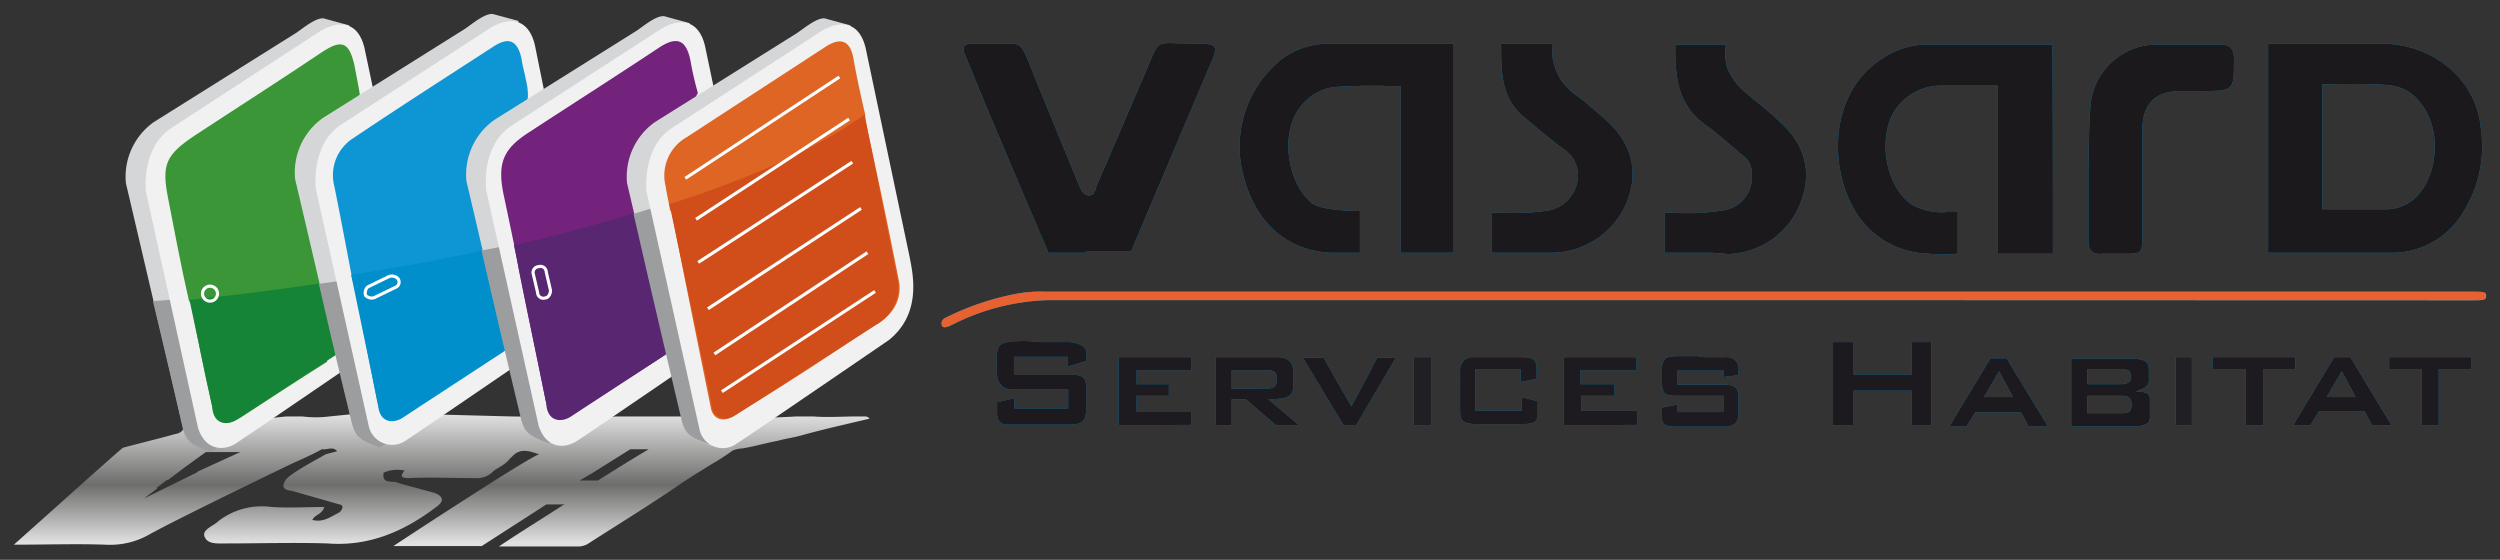 <svg xmlns="http://www.w3.org/2000/svg" xmlns:xlink="http://www.w3.org/1999/xlink" viewBox="0 0 240 53.74"><rect x="0" y="0" width="240" height="53.74" fill="#333333" stroke="none"/><defs><style>.cls-1{fill:#0e95d3;}.cls-2{fill:#1c191d;}.cls-3{fill:#e86231;}.cls-4{fill:#1c1a1e;}.cls-5{fill:#1d1b1f;}.cls-6{fill:#1e1b20;}.cls-7{fill:#201f23;}.cls-8{fill:url(#Dégradé_sans_nom_2);}.cls-9{fill:#d5d6d7;}.cls-10{fill:#9c9d9f;}.cls-11{fill:#f1f1f1;}.cls-12{fill:#3a9636;}.cls-13{fill:#168437;}.cls-14{fill:#008fcb;}.cls-15{fill:#74237c;}.cls-16{fill:#592672;}.cls-17{fill:#de6523;}.cls-18{fill:#d14e1b;}.cls-19{fill:none;stroke:#fff;stroke-miterlimit:10;stroke-width:0.3px;}</style><linearGradient id="Dégradé_sans_nom_2" x1="42.4" y1="3984.81" x2="42.4" y2="3997.43" gradientTransform="translate(0 -3945)" gradientUnits="userSpaceOnUse"><stop offset="0" stop-color="#e1e0e0"/><stop offset="0.53" stop-color="#6d6d6c"/><stop offset="0.97" stop-color="#e0e0e0"/></linearGradient></defs><title>logo</title><g id="Calque_3" data-name="Calque 3"><path class="cls-1" d="M139.76,24.26h-5.28v-16h-1.13a52.32,52.32,0,0,0-5.28.1,4.88,4.88,0,0,0-3.21,1.87c-2,2.48-1.34,7.34,1.14,9.31,1,.72,4.55.72,4.55.72v4h-2.69c-4-.11-7.14-2.59-8.38-7A10.77,10.77,0,0,1,123.1,5.63a7.58,7.58,0,0,1,4.35-1.44h12.1V24.26Z"/><path class="cls-1" d="M197.08,23.53v.83H191.8V8.22h-5.38a5.33,5.33,0,0,0-4.24,2c-2,2.48-1.35,7.55,1.34,9.41a5.75,5.75,0,0,0,3.42.72h1v4a11.42,11.42,0,0,1-2.79,0,8.43,8.43,0,0,1-6.1-2.79c-3.52-3.94-3.94-12.42,1.65-15.94a7.63,7.63,0,0,1,4.14-1.34H197C197.08,4.19,197.08,20.43,197.08,23.53Z"/><path class="cls-1" d="M104.27,24.26h-3.62S95,11.12,93.1,6.36c-.21-.42-.31-.83-.52-1.24s-.1-.93.62-.93h4c.83,0,1,.62,1.34,1.24,1.56,3.93,5,12.2,5.07,12.41.21.42.42.93.93.93s.63-.51.73-.93c1.55-3.52,3-7,4.55-10.55,1.66-3.83.83-3.1,4.76-3.1,2.38,0,2.48.1,1.45,2.37-2.38,5.59-7.45,17.59-7.45,17.59h-4.35Z"/><path class="cls-1" d="M168.21,28.81H100.65A21.68,21.68,0,0,0,91.76,31l-.63.31c-.31.11-.62.21-.72-.1s.1-.62.41-.73a25.94,25.94,0,0,1,6.73-2.27,12.5,12.5,0,0,1,2.79-.21H237.12c1.34,0,1.55,0,1.55.41s-.21.42-1.55.42Z"/><path class="cls-1" d="M143.18,24.26V20.43h1.24a22.35,22.35,0,0,0,4.14-.21,3.45,3.45,0,0,0,2.79-2.48,3,3,0,0,0-1.24-3.42c-1.35-1-2.59-2.06-3.83-3.1-2-1.65-2.17-3.93-2.17-6.41V4.19H149v.72a5.28,5.28,0,0,0,2.48,4.34c.93.73,1.76,1.45,2.59,2.18,2.59,2.27,3.31,5,2.07,8.07a7.89,7.89,0,0,1-6.93,4.76Z"/><path class="cls-1" d="M163.45,24.26h-3.62V20.43h1a21.42,21.42,0,0,0,4.45-.21,3.25,3.25,0,0,0,2.89-3.62,2,2,0,0,0-.83-1.65c-1.24-1-2.48-2.18-3.82-3.11-2.28-1.76-2.69-4.14-2.69-6.93V4.29h4.86a5.38,5.38,0,0,0,.1,2.17,6.25,6.25,0,0,0,2,2.59c.93.83,2.07,1.65,3,2.58,2.59,2.28,3.21,5,2,8a7.69,7.69,0,0,1-6.93,4.76A18.87,18.87,0,0,0,163.45,24.26Z"/><path class="cls-1" d="M200.49,16.91s0-4.55.21-6.93a6.38,6.38,0,0,1,6.72-5.69h5.8c.83,0,1.14.31,1.24,1.14,0,3.31.1,3.31-3.21,3.31h-1.86q-3.72,0-3.72,3.72V22.81c0,1.55-.21,1.55-1.66,1.55h-2.17c-.93.1-1.35-.31-1.35-1.24Z"/><path class="cls-1" d="M99.93,32.84h2.59c.62,0,1.55.21,1.75.83v1l-1.75.51v-.93H97.34V36h5.49a1.86,1.86,0,0,1,1.13.2c.11.11.21.21.31.73v2.27c0,1.25-.31,1.56-1.75,1.56h-5.8c-.72,0-1-.42-1-1.14v-1l1.65-.41v1h5.18V37.4H97.34c-1,0-1.55-.42-1.65-1.56V34.19c.1-1.24.31-1.45,2.89-1.45l1.35.1Z"/><polygon class="cls-1" points="175.97 36.88 175.97 33.88 175.97 32.84 177.94 32.84 177.94 35.95 183.53 35.95 183.53 34.91 183.53 32.84 184.46 32.84 185.39 32.84 185.39 39.98 185.39 40.81 183.53 40.81 183.53 37.5 180.84 37.5 177.94 37.5 177.94 40.09 177.94 40.81 175.97 40.81 175.97 36.88"/><path class="cls-1" d="M164,34.29h1.66a1.1,1.1,0,0,1,1.24,1.24V36l-1.45.2v-.62H161v1.35h4.45c1,0,1.45.21,1.45,1.24v1.55c0,.93-.52,1.24-1.45,1.24H161c-.93,0-1.45-.1-1.45-.82v-1l1.45-.31v.73h4.45V38H161c-1.14,0-1.45-.21-1.45-1.24V35.43c0-1.14.52-1.24,1.55-1.24h2C163,34.29,164,34.29,164,34.29Z"/><path class="cls-1" d="M110.79,40.81h-3.41V34.29h7v1.24h-5.27v1.35h3.1V38h-3.1v1.55h5.27v1.24Z"/><path class="cls-1" d="M153.42,40.81h-3.31V34.29h7v1.24h-5.38v1.35H155V38h-3.21v1.45h5.38v1.34Z"/><path class="cls-1" d="M143.9,34.29h2.17c1.14,0,1.45.21,1.45,1.24v.83l-1.55.31V35.43h-4.35v4h4.45V38.12l1.55.41v1.25c0,.72-.31.93-1.55.93h-4.45c-1.24,0-1.45-.42-1.45-1.24V35.64a1.21,1.21,0,0,1,1.35-1.35Z"/><path class="cls-1" d="M129.73,39c.72-1.24,2.48-4.66,2.48-4.66H134l-3.83,6.52H129l-3.93-6.52h2S128.9,37.6,129.73,39Z"/><polygon class="cls-1" points="220.36 34.29 220.36 35.43 217.25 35.43 217.25 40.81 215.6 40.81 215.6 35.43 212.39 35.43 212.39 34.29 220.36 34.29"/><polygon class="cls-1" points="237.22 34.29 237.22 35.43 234.12 35.43 234.12 40.81 232.46 40.81 232.46 35.43 229.36 35.43 229.36 34.29 237.22 34.29"/><rect class="cls-1" x="208.87" y="34.29" width="1.55" height="6.52"/><polygon class="cls-1" points="135.73 37.5 135.73 34.29 136.45 34.29 137.38 34.29 137.38 40.81 136.55 40.81 135.73 40.81 135.73 37.5"/><path class="cls-1" d="M238.15,12.26c-.41-4.56-4.45-8-9.41-8.07h-11V24.26h11.59a7.88,7.88,0,0,0,6.83-3.42A11.88,11.88,0,0,0,238.15,12.26Zm-6.62,7a4.07,4.07,0,0,1-2.59.83h-6v-12h.52s4-.11,6,.1a4.19,4.19,0,0,1,2.79,1.55C234.53,12.36,234.12,17.22,231.53,19.29Z"/><path class="cls-1" d="M206.29,36.67V35.43c0-.62-.31-1-1.66-1h-5.79v6.51h5.89c1,0,1.66-.2,1.66-.82V38.22c0-.62-.83-.62-1.35-.62C205.35,37.4,206.18,37.29,206.29,36.67Zm-5.9-1.24h3.21c.51,0,1,.1,1,.72s-.52.73-1,.73h-3.21V35.43Zm3.41,4.24h-3.41V38h3.41c.52,0,.83.2.83.82S204.42,39.67,203.8,39.67Z"/><path class="cls-1" d="M121.76,38.33c1.65,0,2.38-.21,2.38-1.14V35.53c0-.82-.62-1.24-1.45-1.24h-6v6.52h1.55V38.33h1.35l2.89,2.48h2.18C124.76,40.81,122.69,39.15,121.76,38.33Zm-3.52-1V35.53h3.42c.62,0,.93.21.93.83s-.21.93-.83.93Z"/><path class="cls-1" d="M225.63,34.29h-1.55l-3.93,6.52h1.66l.82-1.34H227l.72,1.34h1.86Zm-2.27,3.83,1.45-2.48,1.34,2.48Z"/><path class="cls-1" d="M192.63,34.4h-1.55l-3.93,6.51h1.65l.83-1.34H194l.73,1.34h1.86Zm-2.17,3.72,1.45-2.48,1.34,2.48Z"/><path class="cls-2" d="M139.76,24.26h-5.28v-16h-1.13a52.32,52.32,0,0,0-5.28.1,4.88,4.88,0,0,0-3.21,1.87c-2,2.48-1.34,7.34,1.14,9.31,1,.72,4.55.72,4.55.72v4h-2.69c-4-.11-7.14-2.59-8.38-7A10.77,10.77,0,0,1,123.1,5.63a7.58,7.58,0,0,1,4.35-1.44h12.1V24.26Z"/><path class="cls-2" d="M197.08,23.53v.83H191.8V8.22h-5.38a5.33,5.33,0,0,0-4.24,2c-2,2.48-1.35,7.55,1.34,9.41a5.75,5.75,0,0,0,3.42.72h1v4a11.42,11.42,0,0,1-2.79,0,8.43,8.43,0,0,1-6.1-2.79c-3.52-3.94-3.94-12.42,1.65-15.94a7.63,7.63,0,0,1,4.14-1.34H197C197.08,4.19,197.08,20.43,197.08,23.53Z"/><path class="cls-2" d="M104.27,24.26h-3.62S95,11.12,93.1,6.36c-.21-.42-.31-.83-.52-1.24s-.1-.93.62-.93h4c.83,0,1,.62,1.34,1.24,1.56,3.93,5,12.2,5.07,12.41.21.42.42.93.93.93s.63-.51.73-.93c1.55-3.52,3-7,4.55-10.55,1.66-3.83.83-3.1,4.76-3.1,2.38,0,2.48.1,1.45,2.37-2.38,5.59-7.45,17.59-7.45,17.59h-4.35Z"/><path class="cls-3" d="M168.21,28.81H100.65A21.68,21.68,0,0,0,91.76,31l-.63.31c-.31.11-.62.21-.72-.1s.1-.62.41-.73a25.94,25.94,0,0,1,6.73-2.27,12.5,12.5,0,0,1,2.79-.21H237.12c1.34,0,1.55,0,1.55.41s-.21.42-1.55.42Z"/><path class="cls-2" d="M143.18,24.26V20.43h1.24a22.35,22.35,0,0,0,4.14-.21,3.45,3.45,0,0,0,2.79-2.48,3,3,0,0,0-1.24-3.42c-1.35-1-2.59-2.06-3.83-3.1-2-1.65-2.17-3.93-2.17-6.41V4.19H149v.72a5.28,5.28,0,0,0,2.48,4.34c.93.73,1.76,1.45,2.59,2.18,2.59,2.27,3.31,5,2.07,8.07a7.89,7.89,0,0,1-6.93,4.76Z"/><path class="cls-2" d="M163.45,24.26h-3.62V20.43h1a21.42,21.42,0,0,0,4.45-.21,3.25,3.25,0,0,0,2.89-3.62,2,2,0,0,0-.83-1.65c-1.24-1-2.48-2.18-3.82-3.11-2.28-1.76-2.69-4.14-2.69-6.93V4.29h4.86a5.38,5.38,0,0,0,.1,2.17,6.25,6.25,0,0,0,2,2.59c.93.83,2.07,1.65,3,2.58,2.59,2.28,3.21,5,2,8a7.69,7.69,0,0,1-6.93,4.76A18.87,18.87,0,0,0,163.45,24.26Z"/><path class="cls-2" d="M200.49,16.91s0-4.55.21-6.93a6.38,6.38,0,0,1,6.72-5.69h5.8c.83,0,1.14.31,1.24,1.14,0,3.31.1,3.31-3.21,3.31h-1.86q-3.72,0-3.72,3.72V22.81c0,1.55-.21,1.55-1.66,1.55h-2.17c-.93.1-1.35-.31-1.35-1.24Z"/><path class="cls-4" d="M99.93,32.84h2.59c.62,0,1.55.21,1.75.83v1l-1.75.51v-.93H97.34V36h5.49a1.86,1.86,0,0,1,1.13.2c.11.11.21.21.31.73v2.27c0,1.25-.31,1.56-1.75,1.56h-5.8c-.72,0-1-.42-1-1.14v-1l1.65-.41v1h5.18V37.4H97.34c-1,0-1.55-.42-1.65-1.56V34.19c.1-1.24.31-1.45,2.89-1.45l1.35.1Z"/><polygon class="cls-4" points="175.97 36.88 175.97 33.88 175.97 32.84 177.94 32.84 177.94 35.95 183.53 35.95 183.53 34.91 183.53 32.84 184.46 32.84 185.39 32.84 185.39 39.98 185.39 40.81 183.53 40.81 183.53 37.5 180.84 37.5 177.94 37.5 177.94 40.09 177.94 40.81 175.97 40.81 175.97 36.88"/><path class="cls-5" d="M164,34.29h1.66a1.1,1.1,0,0,1,1.24,1.24V36l-1.45.2v-.62H161v1.35h4.45c1,0,1.45.21,1.45,1.24v1.55c0,.93-.52,1.24-1.45,1.24H161c-.93,0-1.45-.1-1.45-.82v-1l1.45-.31v.73h4.45V38H161c-1.14,0-1.45-.21-1.45-1.24V35.43c0-1.14.52-1.24,1.55-1.24h2C163,34.29,164,34.29,164,34.29Z"/><path class="cls-5" d="M110.79,40.81h-3.41V34.29h7v1.24h-5.27v1.35h3.1V38h-3.1v1.55h5.27v1.24Z"/><path class="cls-5" d="M153.42,40.81h-3.31V34.29h7v1.24h-5.38v1.35H155V38h-3.21v1.45h5.38v1.34Z"/><path class="cls-5" d="M143.9,34.29h2.17c1.14,0,1.45.21,1.45,1.24v.83l-1.55.31V35.43h-4.35v4h4.45V38.12l1.55.41v1.25c0,.72-.31.93-1.55.93h-4.45c-1.24,0-1.45-.42-1.45-1.24V35.64a1.21,1.21,0,0,1,1.35-1.35Z"/><path class="cls-4" d="M129.73,39c.72-1.24,2.48-4.66,2.48-4.66H134l-3.83,6.52H129l-3.93-6.52h2S128.9,37.6,129.73,39Z"/><polygon class="cls-6" points="220.36 34.29 220.36 35.43 217.25 35.43 217.25 40.81 215.6 40.81 215.6 35.43 212.39 35.43 212.39 34.29 220.36 34.29"/><polygon class="cls-6" points="237.22 34.29 237.22 35.43 234.12 35.43 234.12 40.81 232.46 40.81 232.46 35.43 229.36 35.43 229.36 34.29 237.22 34.29"/><rect class="cls-7" x="208.87" y="34.29" width="1.55" height="6.52"/><polygon class="cls-7" points="135.73 37.5 135.73 34.29 136.45 34.29 137.38 34.29 137.38 40.81 136.55 40.81 135.73 40.81 135.73 37.5"/><path class="cls-2" d="M238.15,12.26c-.41-4.56-4.45-8-9.41-8.07h-11V24.26h11.59a7.88,7.88,0,0,0,6.83-3.42A11.88,11.88,0,0,0,238.15,12.26Zm-6.62,7a4.07,4.07,0,0,1-2.59.83h-6v-12h.52s4-.11,6,.1a4.19,4.19,0,0,1,2.79,1.55C234.53,12.36,234.12,17.22,231.53,19.29Z"/><path class="cls-4" d="M206.29,36.67V35.43c0-.62-.31-1-1.66-1h-5.79v6.51h5.89c1,0,1.66-.2,1.66-.82V38.22c0-.62-.83-.62-1.35-.62C205.35,37.4,206.18,37.29,206.29,36.67Zm-5.9-1.24h3.21c.51,0,1,.1,1,.72s-.52.73-1,.73h-3.21V35.43Zm3.41,4.24h-3.41V38h3.41c.52,0,.83.2.83.82S204.42,39.67,203.8,39.67Z"/><path class="cls-4" d="M121.76,38.33c1.65,0,2.38-.21,2.38-1.14V35.53c0-.82-.62-1.24-1.45-1.24h-6v6.52h1.55V38.33h1.35l2.89,2.48h2.18C124.76,40.81,122.69,39.15,121.76,38.33Zm-3.52-1V35.53h3.42c.62,0,.93.21.93.83s-.21.93-.83.93Z"/><path class="cls-4" d="M225.63,34.29h-1.55l-3.93,6.52h1.66l.82-1.34H227l.72,1.34h1.86Zm-2.27,3.83,1.45-2.48,1.34,2.48Z"/><path class="cls-4" d="M192.63,34.4h-1.55l-3.93,6.51h1.65l.83-1.34H194l.73,1.34h1.86Zm-2.17,3.72,1.45-2.48,1.34,2.48Z"/><path class="cls-8" d="M83.48,40.19a.57.57,0,0,0-.42-.21h-.82c-1.35,0-2.8.11-4.14,0H76.44a94.94,94.94,0,0,1-11,0H59.06c-.21.11-9.93,0-9.93,0l-7.66-.2c-.2.1-7.45.31-7.86,0l-2,.2a10.13,10.13,0,0,1-2.58,0H27.51c-1.25.11-9.42,1-9.94,1.24-.2.42-.72.42-1,.52-1.55.42-3.21.83-4.76,1.24-.41.31-4,3.52-4,3.52L1.33,52.29c3.21,0,6-.1,8.79,0a7.61,7.61,0,0,0,4.25-1c3-1.66,13.76-6.83,13.76-6.83.93-.41,1.86-.83,2.79-1.34.52.1,1-.31,1.45.2h0c-.41.11-.83.21-1.14.31h0c-.31.21-3.52,1.87-3.83,2.49h0c-.51.82.11.93.62,1l4.35,1.24c.21.11.41,0,.52.31a.88.88,0,0,1-.31.52c-.83.41-1.56,1-2.59.72.21-.51.93-.51,1.14-1.24-1.76,0-3.42.11-5.07,0A6.81,6.81,0,0,0,21,50c-.52.52-1.66.83-1.35,1.55s1.24.62,2.07.62c3.21,0,6.52-.1,9.73,0,3.93.31,7.34-1.14,10.45-3.52.72-.51.72-1-.21-1.34l-3.41-.93c-.52-.31-1.66.2-1.45-1a3.17,3.17,0,0,1,2-.2c-.31.41-.51.72.42.72,2.17-.1,4.24,0,6.41,0a2.14,2.14,0,0,0,1.76-.72h0c.31-.21.52-.31.83-.52s.41-.31.62-.52h0c.1-.1.1-.21.21-.21h0c.82-1,1.75-.62,2.69-.31-.52,0-10.56,6.52-14,8.8h8.48l6.21-4H54.2l-.21.11h0c-2.07,1.34-3.93,2.48-6.1,3.93h7.76a2,2,0,0,0,.72-.21c3.11-2,6.11-3.83,9.11-5.9.93-.62,2.79-1.76,2.79-1.76a23.33,23.33,0,0,0,2.07-1.34h0a3.14,3.14,0,0,1,1-.21h0c1.14-.2,2.18-.51,3.31-.72h0c.73-.21,1.56-.31,2.28-.52h0C79,41.22,81.31,40.71,83.48,40.19ZM19,45.26h0l-.1.1h0l-5.07,2.49,1.24-.94v-.1h0l.93-.72h.11l1.65-1.24h0l2-1.45h3.31Zm41.39-1h0l-3,1.87H55.65l1.24-.73h0l3.62-2.27h1.76Z"/><path class="cls-9" d="M36,32S21.3,42,20.16,42.78c-2.17-.73-2.48-1.25-2.69-2.18,0,0-4.76-20.38-5.38-23a6.41,6.41,0,0,1,2.69-5.89L28.44,3.15c.62-.41,2.07-1.65,2.79-1.34l2.28.62,4.55,21.62C38.27,25.6,39.2,29.43,36,32Z"/><path class="cls-10" d="M14.68,28.91c1.45,6,2.89,12.31,2.89,12.31.31.94.52,1.45,2.69,2.18,1.14-.62,15.83-10.56,15.83-10.56a6.42,6.42,0,0,0,2.18-6.51C31,27.46,23.06,28.29,14.68,28.91Z"/><path class="cls-11" d="M37.23,32.64s-13.45,9.2-14.59,9.93-2.89.72-3.62-1.45L14,18.36c0-.21-.41-4.24,2.49-6.1L30.82,2.94c2.38-1.34,3.83-.31,4.24,2L39.2,24.57C39.51,26.22,40.44,30.05,37.23,32.64Z"/><path class="cls-12" d="M34.54,9.05c-.1-.73-.41-2.17-.52-2.8C33.51,4,32.78,3.77,30.92,5c-4,2.69-8.07,5.28-12.21,8-2.79,1.86-3.21,2.79-2.58,6s1.24,6.52,2,9.83l.21.31c.62,3.21,1.24,6.52,2,9.72.42,1.87,1.25,2.18,2.9,1.14,2.69-1.76,5.38-3.52,8.17-5.27C31,32.33,33.61,10.19,34.54,9.05Z"/><path class="cls-13" d="M38.06,26c-6.21,1.13-12.93,2.06-19.87,2.79l2.18,10.24c.1,1.76,1.45,1.86,2.38,1.24S36.2,31.5,36.2,31.5a4.08,4.08,0,0,0,2.07-4.35Z"/><path class="cls-9" d="M52.23,31.6S37.54,41.53,36.4,42.36c-2.17-.72-2.48-1.24-2.69-2.17,0,0-4.76-20.38-5.38-23A6.43,6.43,0,0,1,31,11.32L44.68,2.74c.62-.42,2.07-1.66,2.79-1.35L49.75,2,54.3,23.64C54.51,25.29,55.54,29.12,52.23,31.6Z"/><path class="cls-10" d="M54.1,23c-7,1.66-14.9,3.11-23.49,4.25,1.45,6.41,3.21,13.55,3.21,13.55.31.93.51,1.45,2.69,2.17,1.14-.72,15.83-10.76,15.83-10.76,3.2-2.58,2.27-6.41,2-8.07Z"/><path class="cls-11" d="M53.58,32.33S40.13,41.53,39,42.26a2.3,2.3,0,0,1-3.62-1.45L30.3,18.05c0-.21-.41-4.24,2.48-6.11L47.16,2.63c2.38-1.34,3.83-.31,4.25,2l4,19.76C55.85,25.91,56.79,29.74,53.58,32.33Z"/><path class="cls-1" d="M50.47,7.6c-.1-.62-.31-1.24-.41-2-.41-1.76-1.24-2.07-2.69-1.13-4.45,2.89-9,5.79-13.45,8.79a4.19,4.19,0,0,0-1.86,4.45c.62,3,1.76,9.1,1.76,9.1l.2.52s1.45,7.45,2.18,11.17c.41,1.87,1.13,2.28,2.79,1.14,2.79-1.76,5.48-3.52,8.28-5.27.1-.11,1-.73,1-.73L50.68,9.25A6.11,6.11,0,0,0,50.47,7.6Z"/><path class="cls-14" d="M53.37,22.39c-6,1.56-12.62,2.9-19.66,4L36.3,38.84c.1,1.76,1.45,1.87,2.38,1.25s13.45-8.8,13.45-8.8A4.07,4.07,0,0,0,54.2,27Z"/><path class="cls-9" d="M68.68,31.81S54,41.74,52.85,42.57c-2.17-.73-2.48-1.24-2.69-2.17,0,0-4.76-20.39-5.38-23a6.43,6.43,0,0,1,2.69-5.9L61.13,2.94c.62-.41,2.07-1.65,2.79-1.34l2.28.62,4.55,21.62C70.86,25.39,71.89,29.22,68.68,31.81Z"/><path class="cls-10" d="M69.3,17.74a143.52,143.52,0,0,1-23.07,6.31c1.55,6.83,3.83,16.35,3.83,16.35.31.93.52,1.44,2.69,2.17,1.14-.73,15.83-10.76,15.83-10.76,3.21-2.59,2.28-6.42,2-8.07Z"/><path class="cls-11" d="M69.93,32.43s-13.45,9.21-14.59,9.93-2.9.73-3.62-1.45L46.65,18.15c0-.2-.42-4.24,2.48-6.1L63.51,2.74c2.38-1.35,3.83-.31,4.24,2l4.14,19.76C72.2,26,73.13,30,69.93,32.43Z"/><path class="cls-15" d="M67,8.94a30,30,0,0,1-.73-3.2c-.41-1.87-1.24-2.28-2.89-1.24C59.17,7.29,54.92,10,50.68,12.77c-2.38,1.55-2.9,2.9-2.38,5.69.42,2,1.45,6.83,1.45,7.14.83,4.24,1.76,8.49,2.59,12.62.41,2.18,1.24,2.49,3,1.35,2.69-1.76,5.79-3.73,8.48-5.48C63.3,29.84,66,10.08,67,8.94Z"/><path class="cls-16" d="M68.68,17.84a155.15,155.15,0,0,1-19.34,5.69l3.1,15.21c.1,1.76,1.45,1.86,2.38,1.24s13.45-8.79,13.45-8.79a4.08,4.08,0,0,0,2.07-4.35Z"/><path class="cls-9" d="M84.1,32S69.41,42,68.27,42.78c-2.17-.73-2.48-1.25-2.69-2.18,0,0-4.76-20.38-5.38-23a6.41,6.41,0,0,1,2.69-5.89L76.55,3.15c.62-.41,2.07-1.65,2.79-1.34l2.28.62,4.55,21.62C86.38,25.6,87.31,29.43,84.1,32Z"/><path class="cls-10" d="M83.17,10.39c-4.86,3.83-12.62,7.24-22.35,10.14,1.45,6.42,4.66,20,4.66,20,.31.93.51,1.45,2.69,2.17C69.3,42,84,31.91,84,31.91c3.2-2.58,2.27-6.41,2-8.07Z"/><path class="cls-11" d="M85.34,32.64s-13.45,9.2-14.59,9.93a2.29,2.29,0,0,1-3.62-1.45L62.06,18.36c0-.21-.41-4.24,2.49-6.1L78.93,2.94c2.38-1.34,3.82-.31,4.24,2l4.14,19.66C87.62,26.22,88.55,30.05,85.34,32.64Z"/><path class="cls-17" d="M86.27,26.84c-1-5.07-2.07-10.24-3.21-15.31V11c-.41-1.76-.82-3.62-1.13-5.38S80.68,3.56,79.24,4.5L65.89,13.19a4.23,4.23,0,0,0-2,4.65c.11.73.31,1.55.42,2.28.1.2.21.31.21.52h0c1.24,6.2,2.48,12.41,3.72,18.51.21,1.14,1.24,1.45,2.28.73,4.76-2.9,9.51-6,14.07-9.11A3.61,3.61,0,0,0,86.27,26.84Z"/><path class="cls-18" d="M83,11c-4.55,3.21-10.86,6.11-18.73,8.59l4,19c.1,1.76,1.45,1.86,2.38,1.24S84.1,31.19,84.1,31.19a4.08,4.08,0,0,0,2.07-4.35Z"/><line class="cls-19" x1="65.79" y1="17.12" x2="80.58" y2="7.39"/><line class="cls-19" x1="66.82" y1="21.05" x2="81.51" y2="11.43"/><line class="cls-19" x1="67.03" y1="25.19" x2="81.82" y2="15.57"/><line class="cls-19" x1="67.96" y1="29.64" x2="82.65" y2="20.01"/><line class="cls-19" x1="68.58" y1="33.98" x2="83.27" y2="24.26"/><line class="cls-19" x1="69.3" y1="37.6" x2="84" y2="27.98"/><path class="cls-19" d="M52.34,28.6h0a.55.55,0,0,1-.73-.52l-.41-1.75a.56.56,0,0,1,.52-.73h0a.55.55,0,0,1,.72.52l.41,1.76C52.85,28.19,52.65,28.6,52.34,28.6Z"/><path class="cls-19" d="M38,27.57l-2.07,1a.79.79,0,0,1-.83-.21h0a.79.79,0,0,1,.21-.82l2.06-1a.8.8,0,0,1,.83.21h0A.54.54,0,0,1,38,27.57Z"/><circle class="cls-19" cx="20.16" cy="28.19" r="0.72"/></g></svg>